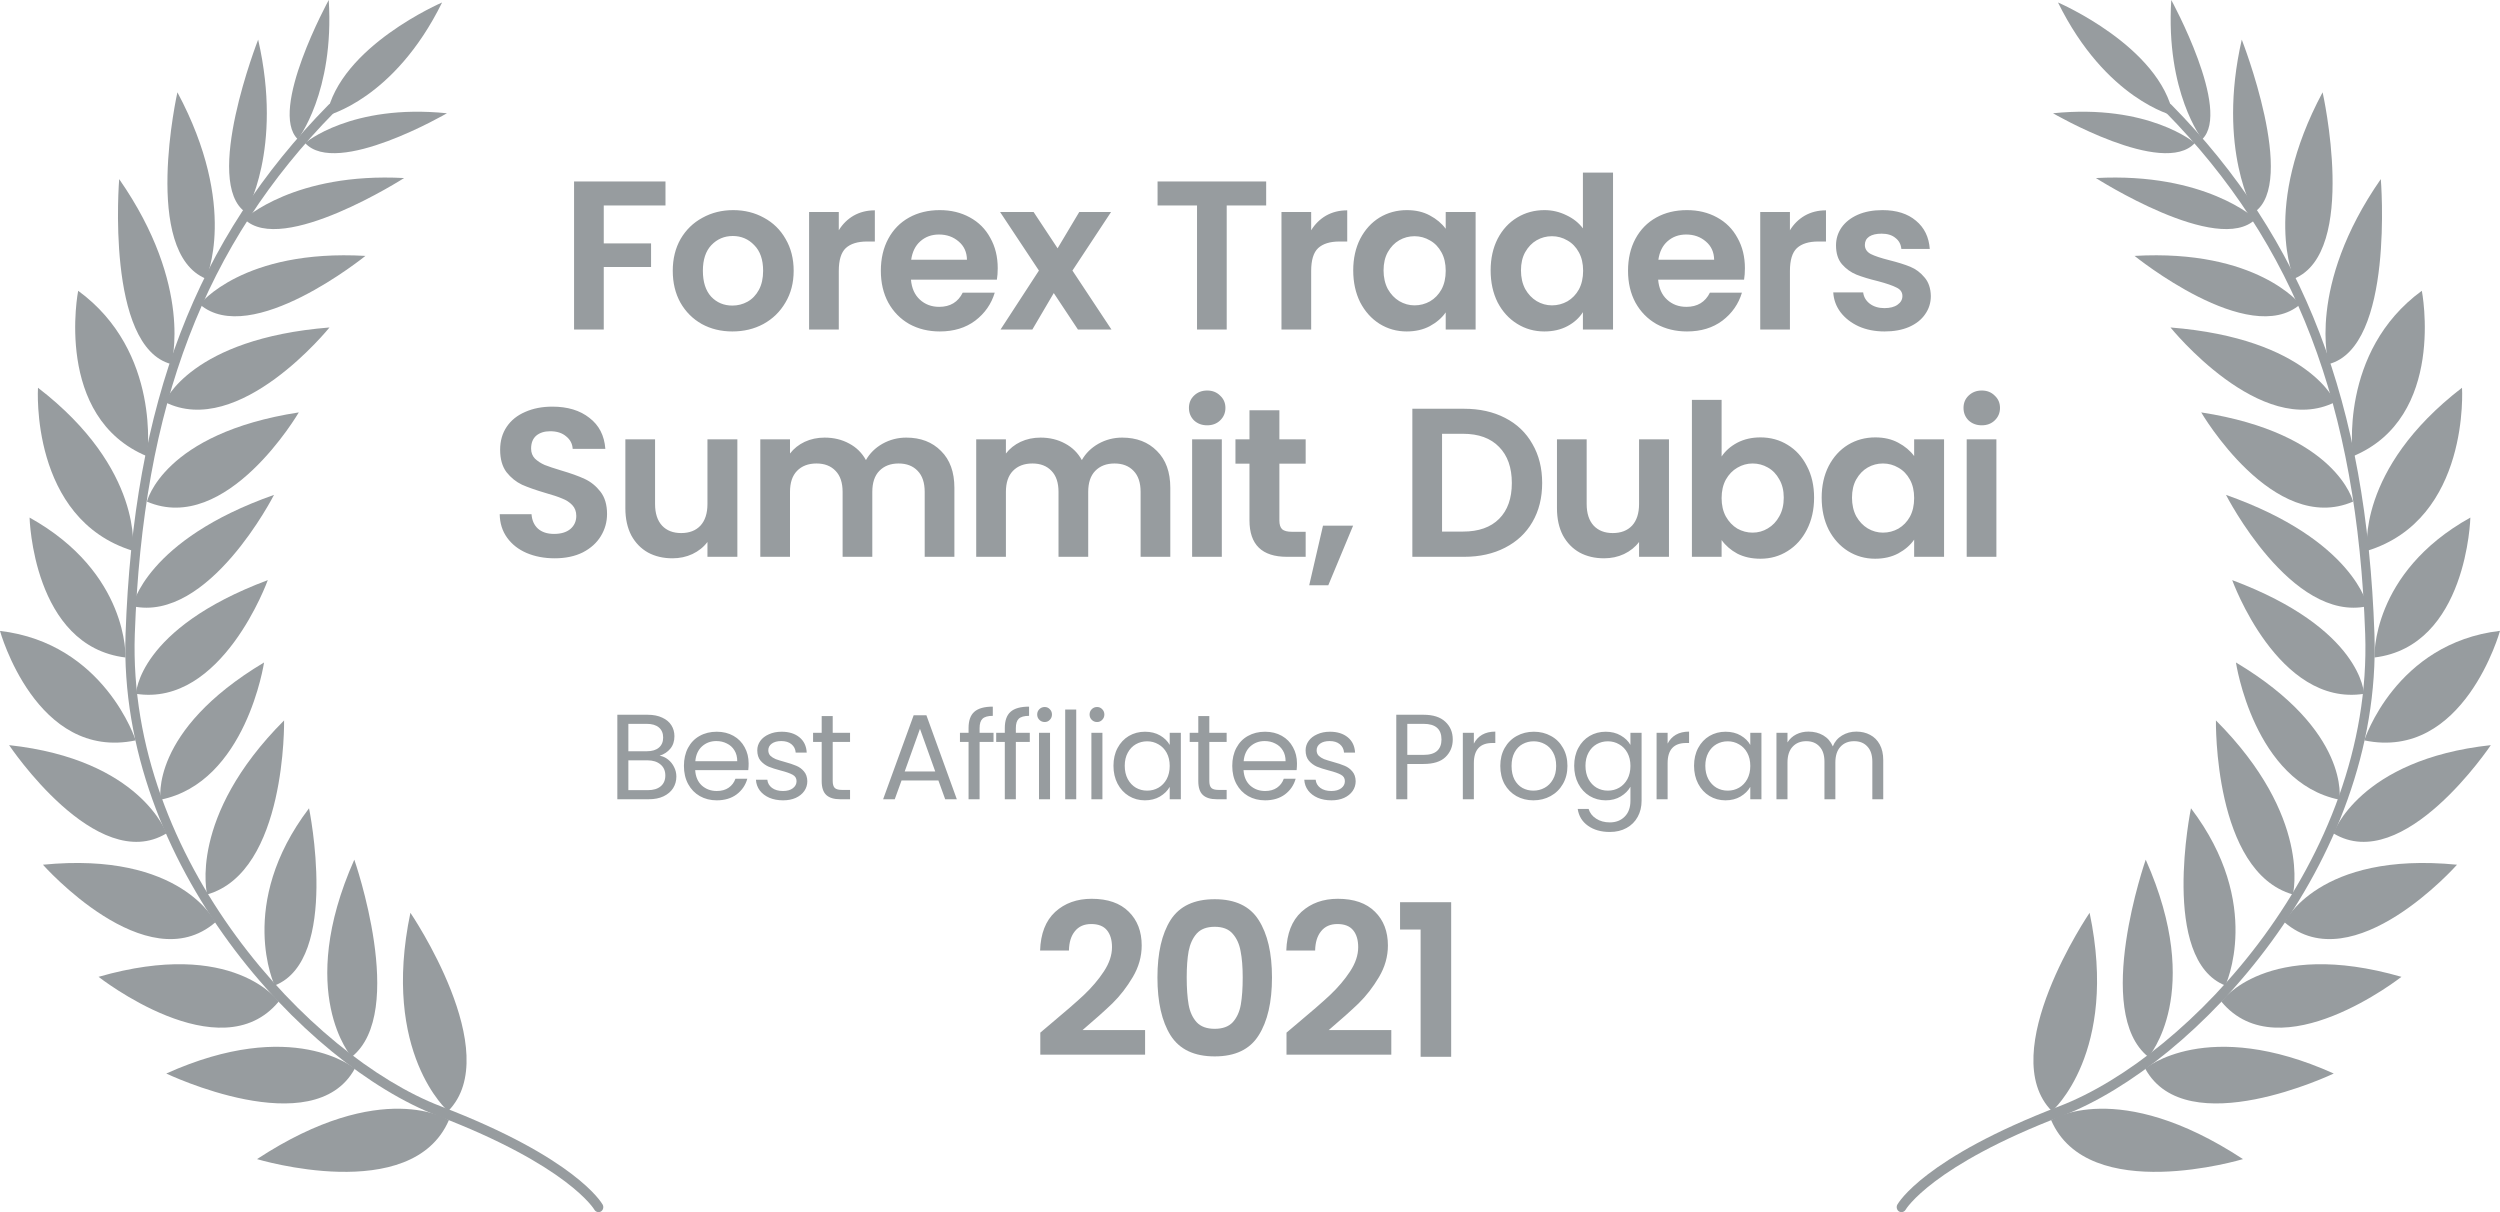 <svg width="165" height="80" viewBox="0 0 165 80" fill="none" xmlns="http://www.w3.org/2000/svg">
<path d="M29.628 73.925C27.186 79.594 16.963 76.501 16.963 76.501C25.245 71.07 29.628 73.925 29.628 73.925Z" fill="#979C9F"/>
<path d="M23.418 70.528C20.701 75.506 10.974 70.852 10.974 70.852C19.355 67.082 23.418 70.528 23.418 70.528Z" fill="#979C9F"/>
<path d="M17.038 2.616C18.7 9.882 16.218 14.014 16.218 14.014C13.34 12.065 17.038 2.616 17.038 2.616Z" fill="#979C9F"/>
<path d="M21.697 0C22.077 6.107 19.655 9.19 19.655 9.19C17.699 7.3 21.697 0 21.697 0Z" fill="#979C9F"/>
<path d="M21.562 7.629C22.428 3.058 29.178 0.164 29.178 0.164C26.015 6.584 21.567 7.629 21.567 7.629" fill="#979C9F"/>
<path d="M11.709 6.092C15.772 13.686 13.591 18.395 13.591 18.395C9.337 16.645 11.709 6.092 11.709 6.092Z" fill="#979C9F"/>
<path d="M7.866 11.821C12.8 18.913 11.304 24.03 11.304 24.03C6.956 22.901 7.866 11.821 7.866 11.821Z" fill="#979C9F"/>
<path d="M9.713 30.117C3.518 27.551 5.159 19.191 5.159 19.191C10.669 23.219 9.713 30.117 9.713 30.117Z" fill="#979C9F"/>
<path d="M27.087 60.244C27.087 60.244 33.376 69.489 29.573 73.338C29.573 73.338 25.145 69.509 27.087 60.244Z" fill="#979C9F"/>
<path d="M23.209 69.757C23.209 69.757 19.476 65.54 23.384 56.738C23.384 56.738 26.906 66.813 23.209 69.757Z" fill="#979C9F"/>
<path d="M18.129 65.043C18.129 65.043 15.582 59.682 20.396 53.346C20.396 53.346 22.458 63.342 18.129 65.043Z" fill="#979C9F"/>
<path d="M19.721 27.218C19.721 27.218 14.962 35.373 9.698 33.106C9.698 33.106 10.759 28.605 19.721 27.218Z" fill="#979C9F"/>
<path d="M16.127 14.457C16.127 14.457 19.44 11.364 26.671 11.751C26.671 11.751 18.599 16.913 16.127 14.457Z" fill="#979C9F"/>
<path d="M20.136 9.439C20.136 9.439 23.174 6.833 29.499 7.475C29.499 7.475 22.213 11.717 20.136 9.439Z" fill="#979C9F"/>
<path d="M13.185 20.086C13.185 20.086 16.037 16.426 24.119 16.889C24.119 16.889 16.568 23.006 13.185 20.086Z" fill="#979C9F"/>
<path d="M10.873 26.531C10.873 26.531 12.59 22.349 21.747 21.613C21.747 21.613 15.782 29.013 10.873 26.531Z" fill="#979C9F"/>
<path d="M2.507 25.591C9.517 30.987 8.767 36.353 8.767 36.353C1.956 34.255 2.507 25.591 2.507 25.591Z" fill="#979C9F"/>
<path d="M8.282 43.395C2.162 42.654 1.952 34.16 1.952 34.16C8.522 37.815 8.282 43.395 8.282 43.395Z" fill="#979C9F"/>
<path d="M17.674 38.288C17.674 38.288 14.662 46.677 8.977 45.792C8.977 45.792 9.087 41.505 17.674 38.288Z" fill="#979C9F"/>
<path d="M8.742 40.008C8.742 40.008 9.622 35.642 18.084 32.663C18.084 32.663 13.781 41.122 8.742 40.008Z" fill="#979C9F"/>
<path d="M8.957 48.865C2.377 50.243 0 41.64 0 41.64C6.905 42.455 8.957 48.87 8.957 48.87" fill="#979C9F"/>
<path d="M17.428 43.723C17.428 43.723 16.248 51.641 10.598 52.779C10.598 52.779 9.848 48.254 17.428 43.723Z" fill="#979C9F"/>
<path d="M0.601 49.179C9.307 50.129 10.989 55.002 10.989 55.002C6.36 57.807 0.601 49.179 0.601 49.179Z" fill="#979C9F"/>
<path d="M2.833 57.071C12 56.171 14.216 60.871 14.216 60.871C9.663 64.789 2.833 57.071 2.833 57.071Z" fill="#979C9F"/>
<path d="M6.505 64.471C15.427 61.9 18.394 66.102 18.394 66.102C14.531 70.777 6.505 64.471 6.505 64.471Z" fill="#979C9F"/>
<path d="M13.671 59.035C13.671 59.035 12.38 53.933 18.75 47.548C18.75 47.548 18.92 57.539 13.671 59.035Z" fill="#979C9F"/>
<path d="M22.107 6.928C22.217 7.052 22.217 7.251 22.092 7.385C13.49 16.128 9.427 26.76 8.897 41.849C8.381 56.738 20.506 69.718 29.077 73.01C37.999 76.426 39.706 79.385 39.776 79.505C39.861 79.659 39.811 79.863 39.666 79.957C39.516 80.042 39.33 79.997 39.24 79.858C39.225 79.823 37.514 76.939 28.857 73.632C20.12 70.27 7.771 57.031 8.286 41.863C8.817 26.571 12.94 15.8 21.672 6.928C21.792 6.793 21.997 6.793 22.107 6.928Z" fill="#979C9F"/>
<path d="M135.373 73.925C137.814 79.594 148.037 76.501 148.037 76.501C139.756 71.07 135.373 73.925 135.373 73.925Z" fill="#979C9F"/>
<path d="M141.583 70.528C144.3 75.506 154.027 70.852 154.027 70.852C145.646 67.082 141.583 70.528 141.583 70.528Z" fill="#979C9F"/>
<path d="M147.957 2.616C146.296 9.882 148.778 14.014 148.778 14.014C151.66 12.065 147.957 2.616 147.957 2.616Z" fill="#979C9F"/>
<path d="M143.304 0C142.923 6.107 145.345 9.19 145.345 9.19C147.302 7.3 143.304 0 143.304 0Z" fill="#979C9F"/>
<path d="M143.439 7.629C142.573 3.058 135.828 0.164 135.828 0.164C138.99 6.584 143.439 7.629 143.439 7.629Z" fill="#979C9F"/>
<path d="M153.292 6.092C149.228 13.686 151.41 18.395 151.41 18.395C155.664 16.645 153.292 6.092 153.292 6.092Z" fill="#979C9F"/>
<path d="M157.134 11.821C152.2 18.913 153.696 24.03 153.696 24.03C158.045 22.901 157.134 11.821 157.134 11.821Z" fill="#979C9F"/>
<path d="M155.288 30.117C161.482 27.551 159.841 19.191 159.841 19.191C154.332 23.219 155.288 30.117 155.288 30.117Z" fill="#979C9F"/>
<path d="M137.914 60.244C137.914 60.244 131.624 69.489 135.427 73.338C135.427 73.338 139.855 69.509 137.914 60.244Z" fill="#979C9F"/>
<path d="M141.793 69.757C141.793 69.757 145.526 65.54 141.618 56.738C141.618 56.738 138.095 66.813 141.793 69.757Z" fill="#979C9F"/>
<path d="M146.871 65.043C146.871 65.043 149.418 59.682 144.604 53.346C144.604 53.346 142.543 63.342 146.871 65.043Z" fill="#979C9F"/>
<path d="M145.28 27.218C145.28 27.218 150.039 35.373 155.303 33.106C155.303 33.106 154.242 28.605 145.28 27.218Z" fill="#979C9F"/>
<path d="M148.873 14.457C148.873 14.457 145.561 11.364 138.33 11.751C138.33 11.751 146.401 16.913 148.873 14.457Z" fill="#979C9F"/>
<path d="M144.86 9.439C144.86 9.439 141.823 6.833 135.498 7.475C135.498 7.475 142.783 11.717 144.86 9.439Z" fill="#979C9F"/>
<path d="M151.815 20.086C151.815 20.086 148.963 16.426 140.881 16.889C140.881 16.889 148.432 23.006 151.815 20.086Z" fill="#979C9F"/>
<path d="M154.127 26.531C154.127 26.531 152.411 22.349 143.253 21.613C143.253 21.613 149.218 29.013 154.127 26.531Z" fill="#979C9F"/>
<path d="M162.493 25.591C155.483 30.987 156.233 36.353 156.233 36.353C163.044 34.255 162.493 25.591 162.493 25.591Z" fill="#979C9F"/>
<path d="M156.714 43.395C162.834 42.654 163.044 34.16 163.044 34.16C156.474 37.815 156.714 43.395 156.714 43.395Z" fill="#979C9F"/>
<path d="M147.326 38.288C147.326 38.288 150.339 46.677 156.023 45.792C156.023 45.792 155.913 41.505 147.326 38.288Z" fill="#979C9F"/>
<path d="M156.258 40.008C156.258 40.008 155.378 35.642 146.916 32.663C146.916 32.663 151.219 41.122 156.258 40.008Z" fill="#979C9F"/>
<path d="M156.043 48.865C162.623 50.243 165 41.635 165 41.635C158.095 42.45 156.043 48.865 156.043 48.865Z" fill="#979C9F"/>
<path d="M147.572 43.723C147.572 43.723 148.753 51.641 154.402 52.779C154.402 52.779 155.153 48.254 147.572 43.723Z" fill="#979C9F"/>
<path d="M164.394 49.179C155.688 50.129 154.006 55.002 154.006 55.002C158.635 57.807 164.394 49.179 164.394 49.179Z" fill="#979C9F"/>
<path d="M162.163 57.071C152.996 56.171 150.779 60.871 150.779 60.871C155.333 64.789 162.163 57.071 162.163 57.071Z" fill="#979C9F"/>
<path d="M158.495 64.471C149.573 61.9 146.606 66.102 146.606 66.102C150.469 70.777 158.495 64.471 158.495 64.471Z" fill="#979C9F"/>
<path d="M151.33 59.035C151.33 59.035 152.621 53.933 146.251 47.548C146.251 47.548 146.08 57.539 151.33 59.035Z" fill="#979C9F"/>
<path d="M142.893 6.928C142.783 7.052 142.783 7.251 142.908 7.385C151.505 16.128 155.573 26.76 156.103 41.849C156.619 56.738 144.494 69.718 135.923 73.01C127.001 76.426 125.294 79.385 125.224 79.505C125.139 79.659 125.189 79.863 125.334 79.957C125.484 80.042 125.669 79.997 125.76 79.858C125.775 79.823 127.486 76.939 136.143 73.632C144.88 70.27 157.229 57.031 156.714 41.863C156.183 26.571 152.06 15.8 143.328 6.928C143.208 6.793 143.003 6.793 142.893 6.928Z" fill="#979C9F"/>
<path d="M43.922 11.978V13.56H39.848V16.066H42.97V17.62H39.848V21.75H37.888V11.978H43.922ZM48.336 21.876C47.59 21.876 46.917 21.713 46.32 21.386C45.723 21.05 45.252 20.579 44.906 19.972C44.57 19.365 44.402 18.665 44.402 17.872C44.402 17.079 44.575 16.379 44.92 15.772C45.275 15.165 45.755 14.699 46.362 14.372C46.969 14.036 47.645 13.868 48.392 13.868C49.139 13.868 49.816 14.036 50.422 14.372C51.029 14.699 51.505 15.165 51.85 15.772C52.205 16.379 52.382 17.079 52.382 17.872C52.382 18.665 52.2 19.365 51.836 19.972C51.481 20.579 50.996 21.05 50.38 21.386C49.773 21.713 49.092 21.876 48.336 21.876ZM48.336 20.168C48.691 20.168 49.022 20.084 49.33 19.916C49.648 19.739 49.9 19.477 50.086 19.132C50.273 18.787 50.366 18.367 50.366 17.872C50.366 17.135 50.17 16.57 49.778 16.178C49.395 15.777 48.924 15.576 48.364 15.576C47.804 15.576 47.333 15.777 46.95 16.178C46.577 16.57 46.39 17.135 46.39 17.872C46.39 18.609 46.572 19.179 46.936 19.58C47.309 19.972 47.776 20.168 48.336 20.168ZM55.36 15.198C55.612 14.787 55.939 14.465 56.34 14.232C56.751 13.999 57.217 13.882 57.74 13.882V15.94H57.222C56.606 15.94 56.139 16.085 55.822 16.374C55.514 16.663 55.36 17.167 55.36 17.886V21.75H53.4V13.994H55.36V15.198ZM65.85 17.704C65.85 17.984 65.831 18.236 65.794 18.46H60.124C60.171 19.02 60.367 19.459 60.712 19.776C61.057 20.093 61.482 20.252 61.986 20.252C62.714 20.252 63.232 19.939 63.54 19.314H65.654C65.43 20.061 65.001 20.677 64.366 21.162C63.731 21.638 62.952 21.876 62.028 21.876C61.281 21.876 60.609 21.713 60.012 21.386C59.424 21.05 58.962 20.579 58.626 19.972C58.299 19.365 58.136 18.665 58.136 17.872C58.136 17.069 58.299 16.365 58.626 15.758C58.953 15.151 59.41 14.685 59.998 14.358C60.586 14.031 61.263 13.868 62.028 13.868C62.765 13.868 63.423 14.027 64.002 14.344C64.59 14.661 65.043 15.114 65.36 15.702C65.687 16.281 65.85 16.948 65.85 17.704ZM63.82 17.144C63.811 16.64 63.629 16.239 63.274 15.94C62.919 15.632 62.485 15.478 61.972 15.478C61.487 15.478 61.076 15.627 60.74 15.926C60.413 16.215 60.213 16.621 60.138 17.144H63.82ZM71.145 21.75L69.549 19.342L68.135 21.75H66.035L68.569 17.858L66.007 13.994H68.219L69.801 16.388L71.229 13.994H73.329L70.781 17.858L73.357 21.75H71.145ZM83.567 11.978V13.56H80.963V21.75H79.003V13.56H76.399V11.978H83.567ZM86.537 15.198C86.789 14.787 87.116 14.465 87.517 14.232C87.928 13.999 88.395 13.882 88.917 13.882V15.94H88.399C87.783 15.94 87.317 16.085 86.999 16.374C86.691 16.663 86.537 17.167 86.537 17.886V21.75H84.577V13.994H86.537V15.198ZM89.313 17.844C89.313 17.06 89.467 16.365 89.775 15.758C90.093 15.151 90.517 14.685 91.049 14.358C91.591 14.031 92.193 13.868 92.855 13.868C93.434 13.868 93.938 13.985 94.367 14.218C94.806 14.451 95.156 14.745 95.417 15.1V13.994H97.391V21.75H95.417V20.616C95.165 20.98 94.815 21.283 94.367 21.526C93.929 21.759 93.42 21.876 92.841 21.876C92.188 21.876 91.591 21.708 91.049 21.372C90.517 21.036 90.093 20.565 89.775 19.958C89.467 19.342 89.313 18.637 89.313 17.844ZM95.417 17.872C95.417 17.396 95.324 16.99 95.137 16.654C94.951 16.309 94.699 16.047 94.381 15.87C94.064 15.683 93.723 15.59 93.359 15.59C92.995 15.59 92.659 15.679 92.351 15.856C92.043 16.033 91.791 16.295 91.595 16.64C91.409 16.976 91.315 17.377 91.315 17.844C91.315 18.311 91.409 18.721 91.595 19.076C91.791 19.421 92.043 19.687 92.351 19.874C92.669 20.061 93.005 20.154 93.359 20.154C93.723 20.154 94.064 20.065 94.381 19.888C94.699 19.701 94.951 19.44 95.137 19.104C95.324 18.759 95.417 18.348 95.417 17.872ZM98.382 17.844C98.382 17.06 98.536 16.365 98.844 15.758C99.161 15.151 99.59 14.685 100.132 14.358C100.673 14.031 101.275 13.868 101.938 13.868C102.442 13.868 102.922 13.98 103.38 14.204C103.837 14.419 104.201 14.708 104.472 15.072V11.39H106.46V21.75H104.472V20.602C104.229 20.985 103.888 21.293 103.45 21.526C103.011 21.759 102.502 21.876 101.924 21.876C101.27 21.876 100.673 21.708 100.132 21.372C99.59 21.036 99.161 20.565 98.844 19.958C98.536 19.342 98.382 18.637 98.382 17.844ZM104.486 17.872C104.486 17.396 104.392 16.99 104.206 16.654C104.019 16.309 103.767 16.047 103.45 15.87C103.132 15.683 102.792 15.59 102.428 15.59C102.064 15.59 101.728 15.679 101.42 15.856C101.112 16.033 100.86 16.295 100.664 16.64C100.477 16.976 100.384 17.377 100.384 17.844C100.384 18.311 100.477 18.721 100.664 19.076C100.86 19.421 101.112 19.687 101.42 19.874C101.737 20.061 102.073 20.154 102.428 20.154C102.792 20.154 103.132 20.065 103.45 19.888C103.767 19.701 104.019 19.44 104.206 19.104C104.392 18.759 104.486 18.348 104.486 17.872ZM115.164 17.704C115.164 17.984 115.145 18.236 115.108 18.46H109.438C109.485 19.02 109.681 19.459 110.026 19.776C110.371 20.093 110.796 20.252 111.3 20.252C112.028 20.252 112.546 19.939 112.854 19.314H114.968C114.744 20.061 114.315 20.677 113.68 21.162C113.045 21.638 112.266 21.876 111.342 21.876C110.595 21.876 109.923 21.713 109.326 21.386C108.738 21.05 108.276 20.579 107.94 19.972C107.613 19.365 107.45 18.665 107.45 17.872C107.45 17.069 107.613 16.365 107.94 15.758C108.267 15.151 108.724 14.685 109.312 14.358C109.9 14.031 110.577 13.868 111.342 13.868C112.079 13.868 112.737 14.027 113.316 14.344C113.904 14.661 114.357 15.114 114.674 15.702C115.001 16.281 115.164 16.948 115.164 17.704ZM113.134 17.144C113.125 16.64 112.943 16.239 112.588 15.94C112.233 15.632 111.799 15.478 111.286 15.478C110.801 15.478 110.39 15.627 110.054 15.926C109.727 16.215 109.527 16.621 109.452 17.144H113.134ZM118.135 15.198C118.387 14.787 118.713 14.465 119.115 14.232C119.525 13.999 119.992 13.882 120.515 13.882V15.94H119.997C119.381 15.94 118.914 16.085 118.597 16.374C118.289 16.663 118.135 17.167 118.135 17.886V21.75H116.175V13.994H118.135V15.198ZM124.383 21.876C123.748 21.876 123.179 21.764 122.675 21.54C122.171 21.307 121.769 20.994 121.471 20.602C121.181 20.21 121.023 19.776 120.995 19.3H122.969C123.006 19.599 123.151 19.846 123.403 20.042C123.664 20.238 123.986 20.336 124.369 20.336C124.742 20.336 125.031 20.261 125.237 20.112C125.451 19.963 125.559 19.771 125.559 19.538C125.559 19.286 125.428 19.099 125.167 18.978C124.915 18.847 124.509 18.707 123.949 18.558C123.37 18.418 122.894 18.273 122.521 18.124C122.157 17.975 121.839 17.746 121.569 17.438C121.307 17.13 121.177 16.715 121.177 16.192C121.177 15.763 121.298 15.371 121.541 15.016C121.793 14.661 122.147 14.381 122.605 14.176C123.071 13.971 123.617 13.868 124.243 13.868C125.167 13.868 125.904 14.101 126.455 14.568C127.005 15.025 127.309 15.646 127.365 16.43H125.489C125.461 16.122 125.33 15.879 125.097 15.702C124.873 15.515 124.569 15.422 124.187 15.422C123.832 15.422 123.557 15.487 123.361 15.618C123.174 15.749 123.081 15.931 123.081 16.164C123.081 16.425 123.211 16.626 123.473 16.766C123.734 16.897 124.14 17.032 124.691 17.172C125.251 17.312 125.713 17.457 126.077 17.606C126.441 17.755 126.753 17.989 127.015 18.306C127.285 18.614 127.425 19.025 127.435 19.538C127.435 19.986 127.309 20.387 127.057 20.742C126.814 21.097 126.459 21.377 125.993 21.582C125.535 21.778 124.999 21.876 124.383 21.876ZM36.607 36.848C35.926 36.848 35.31 36.731 34.759 36.498C34.218 36.265 33.788 35.929 33.471 35.49C33.154 35.051 32.99 34.533 32.981 33.936H35.081C35.109 34.337 35.249 34.655 35.501 34.888C35.762 35.121 36.117 35.238 36.565 35.238C37.022 35.238 37.382 35.131 37.643 34.916C37.904 34.692 38.035 34.403 38.035 34.048C38.035 33.759 37.946 33.521 37.769 33.334C37.592 33.147 37.368 33.003 37.097 32.9C36.836 32.788 36.472 32.667 36.005 32.536C35.37 32.349 34.852 32.167 34.451 31.99C34.059 31.803 33.718 31.528 33.429 31.164C33.149 30.791 33.009 30.296 33.009 29.68C33.009 29.101 33.154 28.597 33.443 28.168C33.732 27.739 34.138 27.412 34.661 27.188C35.184 26.955 35.781 26.838 36.453 26.838C37.461 26.838 38.278 27.085 38.903 27.58C39.538 28.065 39.888 28.747 39.953 29.624H37.797C37.778 29.288 37.634 29.013 37.363 28.798C37.102 28.574 36.752 28.462 36.313 28.462C35.93 28.462 35.622 28.56 35.389 28.756C35.165 28.952 35.053 29.237 35.053 29.61C35.053 29.871 35.137 30.091 35.305 30.268C35.482 30.436 35.697 30.576 35.949 30.688C36.21 30.791 36.574 30.912 37.041 31.052C37.676 31.239 38.194 31.425 38.595 31.612C38.996 31.799 39.342 32.079 39.631 32.452C39.92 32.825 40.065 33.315 40.065 33.922C40.065 34.445 39.93 34.93 39.659 35.378C39.388 35.826 38.992 36.185 38.469 36.456C37.946 36.717 37.326 36.848 36.607 36.848ZM48.666 28.994V36.75H46.692V35.77C46.44 36.106 46.109 36.372 45.698 36.568C45.297 36.755 44.858 36.848 44.382 36.848C43.776 36.848 43.239 36.722 42.772 36.47C42.306 36.209 41.937 35.831 41.666 35.336C41.405 34.832 41.274 34.235 41.274 33.544V28.994H43.234V33.264C43.234 33.88 43.388 34.356 43.696 34.692C44.004 35.019 44.424 35.182 44.956 35.182C45.498 35.182 45.922 35.019 46.23 34.692C46.538 34.356 46.692 33.88 46.692 33.264V28.994H48.666ZM59.812 28.882C60.764 28.882 61.529 29.176 62.108 29.764C62.696 30.343 62.99 31.155 62.99 32.2V36.75H61.03V32.466C61.03 31.859 60.876 31.397 60.568 31.08C60.26 30.753 59.84 30.59 59.308 30.59C58.776 30.59 58.352 30.753 58.034 31.08C57.726 31.397 57.572 31.859 57.572 32.466V36.75H55.612V32.466C55.612 31.859 55.458 31.397 55.15 31.08C54.842 30.753 54.422 30.59 53.89 30.59C53.349 30.59 52.919 30.753 52.602 31.08C52.294 31.397 52.14 31.859 52.14 32.466V36.75H50.18V28.994H52.14V29.932C52.392 29.605 52.714 29.349 53.106 29.162C53.508 28.975 53.946 28.882 54.422 28.882C55.029 28.882 55.57 29.013 56.046 29.274C56.522 29.526 56.891 29.89 57.152 30.366C57.404 29.918 57.768 29.559 58.244 29.288C58.73 29.017 59.252 28.882 59.812 28.882ZM74.062 28.882C75.014 28.882 75.779 29.176 76.358 29.764C76.946 30.343 77.24 31.155 77.24 32.2V36.75H75.28V32.466C75.28 31.859 75.126 31.397 74.818 31.08C74.51 30.753 74.09 30.59 73.558 30.59C73.026 30.59 72.601 30.753 72.284 31.08C71.976 31.397 71.822 31.859 71.822 32.466V36.75H69.862V32.466C69.862 31.859 69.708 31.397 69.4 31.08C69.092 30.753 68.672 30.59 68.14 30.59C67.599 30.59 67.169 30.753 66.852 31.08C66.544 31.397 66.39 31.859 66.39 32.466V36.75H64.43V28.994H66.39V29.932C66.642 29.605 66.964 29.349 67.356 29.162C67.757 28.975 68.196 28.882 68.672 28.882C69.279 28.882 69.82 29.013 70.296 29.274C70.772 29.526 71.141 29.89 71.402 30.366C71.654 29.918 72.018 29.559 72.494 29.288C72.979 29.017 73.502 28.882 74.062 28.882ZM79.674 28.07C79.329 28.07 79.039 27.963 78.806 27.748C78.582 27.524 78.47 27.249 78.47 26.922C78.47 26.595 78.582 26.325 78.806 26.11C79.039 25.886 79.329 25.774 79.674 25.774C80.019 25.774 80.304 25.886 80.528 26.11C80.761 26.325 80.878 26.595 80.878 26.922C80.878 27.249 80.761 27.524 80.528 27.748C80.304 27.963 80.019 28.07 79.674 28.07ZM80.64 28.994V36.75H78.68V28.994H80.64ZM84.439 30.604V34.356C84.439 34.617 84.499 34.809 84.621 34.93C84.751 35.042 84.966 35.098 85.264 35.098H86.174V36.75H84.942C83.29 36.75 82.465 35.947 82.465 34.342V30.604H81.54V28.994H82.465V27.076H84.439V28.994H86.174V30.604H84.439ZM89.306 34.692L87.668 38.626H86.408L87.318 34.692H89.306ZM96.631 26.978C97.657 26.978 98.558 27.179 99.333 27.58C100.117 27.981 100.719 28.555 101.139 29.302C101.568 30.039 101.783 30.898 101.783 31.878C101.783 32.858 101.568 33.717 101.139 34.454C100.719 35.182 100.117 35.747 99.333 36.148C98.558 36.549 97.657 36.75 96.631 36.75H93.215V26.978H96.631ZM96.561 35.084C97.588 35.084 98.381 34.804 98.941 34.244C99.501 33.684 99.781 32.895 99.781 31.878C99.781 30.861 99.501 30.067 98.941 29.498C98.381 28.919 97.588 28.63 96.561 28.63H95.175V35.084H96.561ZM110.152 28.994V36.75H108.178V35.77C107.926 36.106 107.595 36.372 107.184 36.568C106.783 36.755 106.344 36.848 105.868 36.848C105.261 36.848 104.725 36.722 104.258 36.47C103.791 36.209 103.423 35.831 103.152 35.336C102.891 34.832 102.76 34.235 102.76 33.544V28.994H104.72V33.264C104.72 33.88 104.874 34.356 105.182 34.692C105.49 35.019 105.91 35.182 106.442 35.182C106.983 35.182 107.408 35.019 107.716 34.692C108.024 34.356 108.178 33.88 108.178 33.264V28.994H110.152ZM113.626 30.128C113.878 29.755 114.223 29.451 114.662 29.218C115.11 28.985 115.619 28.868 116.188 28.868C116.851 28.868 117.448 29.031 117.98 29.358C118.521 29.685 118.946 30.151 119.254 30.758C119.571 31.355 119.73 32.051 119.73 32.844C119.73 33.637 119.571 34.342 119.254 34.958C118.946 35.565 118.521 36.036 117.98 36.372C117.448 36.708 116.851 36.876 116.188 36.876C115.609 36.876 115.101 36.764 114.662 36.54C114.233 36.307 113.887 36.008 113.626 35.644V36.75H111.666V26.39H113.626V30.128ZM117.728 32.844C117.728 32.377 117.63 31.976 117.434 31.64C117.247 31.295 116.995 31.033 116.678 30.856C116.37 30.679 116.034 30.59 115.67 30.59C115.315 30.59 114.979 30.683 114.662 30.87C114.354 31.047 114.102 31.309 113.906 31.654C113.719 31.999 113.626 32.405 113.626 32.872C113.626 33.339 113.719 33.745 113.906 34.09C114.102 34.435 114.354 34.701 114.662 34.888C114.979 35.065 115.315 35.154 115.67 35.154C116.034 35.154 116.37 35.061 116.678 34.874C116.995 34.687 117.247 34.421 117.434 34.076C117.63 33.731 117.728 33.32 117.728 32.844ZM120.23 32.844C120.23 32.06 120.384 31.365 120.692 30.758C121.009 30.151 121.434 29.685 121.966 29.358C122.507 29.031 123.109 28.868 123.772 28.868C124.351 28.868 124.855 28.985 125.284 29.218C125.723 29.451 126.073 29.745 126.334 30.1V28.994H128.308V36.75H126.334V35.616C126.082 35.98 125.732 36.283 125.284 36.526C124.845 36.759 124.337 36.876 123.758 36.876C123.105 36.876 122.507 36.708 121.966 36.372C121.434 36.036 121.009 35.565 120.692 34.958C120.384 34.342 120.23 33.637 120.23 32.844ZM126.334 32.872C126.334 32.396 126.241 31.99 126.054 31.654C125.867 31.309 125.615 31.047 125.298 30.87C124.981 30.683 124.64 30.59 124.276 30.59C123.912 30.59 123.576 30.679 123.268 30.856C122.96 31.033 122.708 31.295 122.512 31.64C122.325 31.976 122.232 32.377 122.232 32.844C122.232 33.311 122.325 33.721 122.512 34.076C122.708 34.421 122.96 34.687 123.268 34.874C123.585 35.061 123.921 35.154 124.276 35.154C124.64 35.154 124.981 35.065 125.298 34.888C125.615 34.701 125.867 34.44 126.054 34.104C126.241 33.759 126.334 33.348 126.334 32.872ZM130.796 28.07C130.451 28.07 130.162 27.963 129.928 27.748C129.704 27.524 129.592 27.249 129.592 26.922C129.592 26.595 129.704 26.325 129.928 26.11C130.162 25.886 130.451 25.774 130.796 25.774C131.142 25.774 131.426 25.886 131.65 26.11C131.884 26.325 132 26.595 132 26.922C132 27.249 131.884 27.524 131.65 27.748C131.426 27.963 131.142 28.07 130.796 28.07ZM131.762 28.994V36.75H129.802V28.994H131.762Z" fill="#979C9F"/>
<path d="M43.536 49.878C43.739 49.91 43.923 49.993 44.088 50.126C44.259 50.259 44.392 50.425 44.488 50.622C44.59 50.819 44.64 51.03 44.64 51.254C44.64 51.537 44.568 51.793 44.424 52.022C44.28 52.246 44.07 52.425 43.792 52.558C43.52 52.686 43.198 52.75 42.824 52.75H40.744V47.174H42.744C43.123 47.174 43.446 47.238 43.712 47.366C43.979 47.489 44.179 47.657 44.312 47.87C44.446 48.083 44.512 48.323 44.512 48.59C44.512 48.921 44.422 49.195 44.24 49.414C44.064 49.627 43.83 49.782 43.536 49.878ZM41.472 49.582H42.696C43.038 49.582 43.302 49.502 43.488 49.342C43.675 49.182 43.768 48.961 43.768 48.678C43.768 48.395 43.675 48.174 43.488 48.014C43.302 47.854 43.032 47.774 42.68 47.774H41.472V49.582ZM42.76 52.15C43.123 52.15 43.406 52.065 43.608 51.894C43.811 51.723 43.912 51.486 43.912 51.182C43.912 50.873 43.806 50.63 43.592 50.454C43.379 50.273 43.094 50.182 42.736 50.182H41.472V52.15H42.76ZM49.41 50.39C49.41 50.529 49.403 50.675 49.386 50.83H45.883C45.909 51.262 46.056 51.601 46.322 51.846C46.594 52.086 46.922 52.206 47.306 52.206C47.621 52.206 47.883 52.134 48.09 51.99C48.304 51.841 48.453 51.643 48.538 51.398H49.322C49.205 51.819 48.971 52.163 48.618 52.43C48.267 52.691 47.829 52.822 47.306 52.822C46.891 52.822 46.517 52.729 46.187 52.542C45.861 52.355 45.605 52.091 45.419 51.75C45.232 51.403 45.139 51.003 45.139 50.55C45.139 50.097 45.229 49.699 45.41 49.358C45.592 49.017 45.845 48.755 46.17 48.574C46.501 48.387 46.88 48.294 47.306 48.294C47.722 48.294 48.09 48.385 48.41 48.566C48.73 48.747 48.976 48.998 49.147 49.318C49.322 49.633 49.41 49.99 49.41 50.39ZM48.658 50.238C48.658 49.961 48.597 49.723 48.474 49.526C48.352 49.323 48.184 49.171 47.971 49.07C47.763 48.963 47.531 48.91 47.275 48.91C46.907 48.91 46.592 49.027 46.331 49.262C46.075 49.497 45.928 49.822 45.891 50.238H48.658ZM51.684 52.822C51.347 52.822 51.046 52.766 50.779 52.654C50.513 52.537 50.302 52.377 50.148 52.174C49.993 51.966 49.907 51.729 49.892 51.462H50.644C50.665 51.681 50.766 51.859 50.947 51.998C51.134 52.137 51.377 52.206 51.675 52.206C51.953 52.206 52.172 52.145 52.331 52.022C52.492 51.899 52.572 51.745 52.572 51.558C52.572 51.366 52.486 51.225 52.316 51.134C52.145 51.038 51.881 50.945 51.523 50.854C51.198 50.769 50.931 50.683 50.724 50.598C50.521 50.507 50.345 50.377 50.196 50.206C50.051 50.03 49.98 49.801 49.98 49.518C49.98 49.294 50.046 49.089 50.179 48.902C50.313 48.715 50.502 48.569 50.748 48.462C50.993 48.35 51.273 48.294 51.587 48.294C52.073 48.294 52.465 48.417 52.764 48.662C53.062 48.907 53.222 49.243 53.243 49.67H52.516C52.499 49.441 52.406 49.257 52.236 49.118C52.07 48.979 51.846 48.91 51.563 48.91C51.302 48.91 51.094 48.966 50.94 49.078C50.785 49.19 50.708 49.337 50.708 49.518C50.708 49.662 50.753 49.782 50.843 49.878C50.94 49.969 51.057 50.043 51.196 50.102C51.34 50.155 51.537 50.217 51.788 50.286C52.102 50.371 52.358 50.457 52.556 50.542C52.753 50.622 52.921 50.745 53.059 50.91C53.203 51.075 53.278 51.291 53.283 51.558C53.283 51.798 53.217 52.014 53.084 52.206C52.95 52.398 52.761 52.55 52.516 52.662C52.276 52.769 51.998 52.822 51.684 52.822ZM54.959 48.966V51.55C54.959 51.763 55.005 51.915 55.095 52.006C55.186 52.091 55.343 52.134 55.567 52.134H56.103V52.75H55.447C55.042 52.75 54.738 52.657 54.535 52.47C54.333 52.283 54.231 51.977 54.231 51.55V48.966H53.663V48.366H54.231V47.262H54.959V48.366H56.103V48.966H54.959ZM61.934 51.51H59.502L59.054 52.75H58.286L60.302 47.206H61.142L63.15 52.75H62.382L61.934 51.51ZM61.726 50.918L60.718 48.102L59.71 50.918H61.726ZM65.573 48.966H64.653V52.75H63.925V48.966H63.357V48.366H63.925V48.054C63.925 47.563 64.05 47.206 64.301 46.982C64.557 46.753 64.965 46.638 65.525 46.638V47.246C65.205 47.246 64.978 47.31 64.845 47.438C64.717 47.561 64.653 47.766 64.653 48.054V48.366H65.573V48.966ZM67.966 48.966H67.046V52.75H66.317V48.966H65.749V48.366H66.317V48.054C66.317 47.563 66.443 47.206 66.694 46.982C66.95 46.753 67.358 46.638 67.918 46.638V47.246C67.597 47.246 67.371 47.31 67.237 47.438C67.109 47.561 67.046 47.766 67.046 48.054V48.366H67.966V48.966ZM68.95 47.654C68.812 47.654 68.694 47.606 68.598 47.51C68.502 47.414 68.454 47.297 68.454 47.158C68.454 47.019 68.502 46.902 68.598 46.806C68.694 46.71 68.812 46.662 68.95 46.662C69.084 46.662 69.196 46.71 69.286 46.806C69.382 46.902 69.43 47.019 69.43 47.158C69.43 47.297 69.382 47.414 69.286 47.51C69.196 47.606 69.084 47.654 68.95 47.654ZM69.302 48.366V52.75H68.574V48.366H69.302ZM71.031 46.83V52.75H70.303V46.83H71.031ZM72.408 47.654C72.269 47.654 72.152 47.606 72.056 47.51C71.96 47.414 71.912 47.297 71.912 47.158C71.912 47.019 71.96 46.902 72.056 46.806C72.152 46.71 72.269 46.662 72.408 46.662C72.541 46.662 72.653 46.71 72.744 46.806C72.84 46.902 72.888 47.019 72.888 47.158C72.888 47.297 72.84 47.414 72.744 47.51C72.653 47.606 72.541 47.654 72.408 47.654ZM72.76 48.366V52.75H72.032V48.366H72.76ZM73.489 50.542C73.489 50.094 73.579 49.702 73.76 49.366C73.942 49.025 74.19 48.761 74.504 48.574C74.825 48.387 75.179 48.294 75.569 48.294C75.953 48.294 76.286 48.377 76.569 48.542C76.851 48.707 77.062 48.915 77.201 49.166V48.366H77.936V52.75H77.201V51.934C77.056 52.19 76.841 52.403 76.552 52.574C76.27 52.739 75.939 52.822 75.561 52.822C75.171 52.822 74.819 52.726 74.504 52.534C74.19 52.342 73.942 52.073 73.76 51.726C73.579 51.379 73.489 50.985 73.489 50.542ZM77.201 50.55C77.201 50.219 77.134 49.931 77.001 49.686C76.867 49.441 76.686 49.254 76.457 49.126C76.233 48.993 75.984 48.926 75.713 48.926C75.441 48.926 75.192 48.99 74.969 49.118C74.745 49.246 74.566 49.433 74.433 49.678C74.299 49.923 74.233 50.211 74.233 50.542C74.233 50.878 74.299 51.171 74.433 51.422C74.566 51.667 74.745 51.857 74.969 51.99C75.192 52.118 75.441 52.182 75.713 52.182C75.984 52.182 76.233 52.118 76.457 51.99C76.686 51.857 76.867 51.667 77.001 51.422C77.134 51.171 77.201 50.881 77.201 50.55ZM79.815 48.966V51.55C79.815 51.763 79.86 51.915 79.951 52.006C80.041 52.091 80.199 52.134 80.423 52.134H80.959V52.75H80.303C79.897 52.75 79.593 52.657 79.391 52.47C79.188 52.283 79.087 51.977 79.087 51.55V48.966H78.519V48.366H79.087V47.262H79.815V48.366H80.959V48.966H79.815ZM85.601 50.39C85.601 50.529 85.593 50.675 85.577 50.83H82.073C82.1 51.262 82.246 51.601 82.513 51.846C82.785 52.086 83.113 52.206 83.497 52.206C83.811 52.206 84.073 52.134 84.281 51.99C84.494 51.841 84.644 51.643 84.729 51.398H85.513C85.395 51.819 85.161 52.163 84.809 52.43C84.457 52.691 84.019 52.822 83.497 52.822C83.081 52.822 82.707 52.729 82.377 52.542C82.052 52.355 81.796 52.091 81.609 51.75C81.422 51.403 81.329 51.003 81.329 50.55C81.329 50.097 81.419 49.699 81.601 49.358C81.782 49.017 82.035 48.755 82.361 48.574C82.692 48.387 83.07 48.294 83.497 48.294C83.913 48.294 84.281 48.385 84.601 48.566C84.921 48.747 85.166 48.998 85.337 49.318C85.513 49.633 85.601 49.99 85.601 50.39ZM84.849 50.238C84.849 49.961 84.787 49.723 84.665 49.526C84.542 49.323 84.374 49.171 84.161 49.07C83.953 48.963 83.721 48.91 83.465 48.91C83.097 48.91 82.782 49.027 82.521 49.262C82.265 49.497 82.118 49.822 82.081 50.238H84.849ZM87.874 52.822C87.538 52.822 87.236 52.766 86.97 52.654C86.703 52.537 86.492 52.377 86.338 52.174C86.183 51.966 86.098 51.729 86.082 51.462H86.834C86.855 51.681 86.956 51.859 87.138 51.998C87.324 52.137 87.567 52.206 87.866 52.206C88.143 52.206 88.362 52.145 88.522 52.022C88.682 51.899 88.762 51.745 88.762 51.558C88.762 51.366 88.676 51.225 88.506 51.134C88.335 51.038 88.071 50.945 87.714 50.854C87.388 50.769 87.122 50.683 86.914 50.598C86.711 50.507 86.535 50.377 86.386 50.206C86.242 50.03 86.17 49.801 86.17 49.518C86.17 49.294 86.236 49.089 86.37 48.902C86.503 48.715 86.692 48.569 86.938 48.462C87.183 48.35 87.463 48.294 87.778 48.294C88.263 48.294 88.655 48.417 88.954 48.662C89.252 48.907 89.412 49.243 89.434 49.67H88.706C88.69 49.441 88.596 49.257 88.426 49.118C88.26 48.979 88.036 48.91 87.754 48.91C87.492 48.91 87.284 48.966 87.13 49.078C86.975 49.19 86.898 49.337 86.898 49.518C86.898 49.662 86.943 49.782 87.034 49.878C87.13 49.969 87.247 50.043 87.386 50.102C87.53 50.155 87.727 50.217 87.978 50.286C88.292 50.371 88.548 50.457 88.746 50.542C88.943 50.622 89.111 50.745 89.25 50.91C89.394 51.075 89.468 51.291 89.474 51.558C89.474 51.798 89.407 52.014 89.274 52.206C89.14 52.398 88.951 52.55 88.706 52.662C88.466 52.769 88.188 52.822 87.874 52.822ZM95.882 48.806C95.882 49.27 95.722 49.657 95.402 49.966C95.088 50.27 94.605 50.422 93.954 50.422H92.882V52.75H92.154V47.174H93.954C94.584 47.174 95.061 47.326 95.386 47.63C95.717 47.934 95.882 48.326 95.882 48.806ZM93.954 49.822C94.36 49.822 94.658 49.734 94.85 49.558C95.042 49.382 95.138 49.131 95.138 48.806C95.138 48.118 94.744 47.774 93.954 47.774H92.882V49.822H93.954ZM97.275 49.078C97.403 48.827 97.584 48.633 97.819 48.494C98.059 48.355 98.35 48.286 98.691 48.286V49.038H98.499C97.683 49.038 97.275 49.481 97.275 50.366V52.75H96.547V48.366H97.275V49.078ZM101.203 52.822C100.793 52.822 100.419 52.729 100.083 52.542C99.753 52.355 99.492 52.091 99.299 51.75C99.113 51.403 99.019 51.003 99.019 50.55C99.019 50.102 99.115 49.707 99.308 49.366C99.505 49.019 99.772 48.755 100.107 48.574C100.443 48.387 100.819 48.294 101.235 48.294C101.651 48.294 102.027 48.387 102.363 48.574C102.699 48.755 102.963 49.017 103.155 49.358C103.353 49.699 103.451 50.097 103.451 50.55C103.451 51.003 103.35 51.403 103.147 51.75C102.95 52.091 102.681 52.355 102.339 52.542C101.998 52.729 101.619 52.822 101.203 52.822ZM101.203 52.182C101.465 52.182 101.71 52.121 101.939 51.998C102.169 51.875 102.353 51.691 102.491 51.446C102.635 51.201 102.707 50.902 102.707 50.55C102.707 50.198 102.638 49.899 102.499 49.654C102.361 49.409 102.179 49.227 101.955 49.11C101.731 48.987 101.489 48.926 101.227 48.926C100.961 48.926 100.715 48.987 100.491 49.11C100.273 49.227 100.097 49.409 99.963 49.654C99.83 49.899 99.763 50.198 99.763 50.55C99.763 50.907 99.828 51.209 99.956 51.454C100.089 51.699 100.265 51.883 100.483 52.006C100.702 52.123 100.942 52.182 101.203 52.182ZM105.977 48.294C106.355 48.294 106.686 48.377 106.969 48.542C107.257 48.707 107.47 48.915 107.609 49.166V48.366H108.345V52.846C108.345 53.246 108.259 53.601 108.089 53.91C107.918 54.225 107.673 54.47 107.353 54.646C107.038 54.822 106.67 54.91 106.249 54.91C105.673 54.91 105.193 54.774 104.809 54.502C104.425 54.23 104.198 53.859 104.129 53.39H104.849C104.929 53.657 105.094 53.87 105.345 54.03C105.595 54.195 105.897 54.278 106.249 54.278C106.649 54.278 106.974 54.153 107.225 53.902C107.481 53.651 107.609 53.299 107.609 52.846V51.926C107.465 52.182 107.251 52.395 106.969 52.566C106.686 52.737 106.355 52.822 105.977 52.822C105.587 52.822 105.233 52.726 104.913 52.534C104.598 52.342 104.35 52.073 104.169 51.726C103.987 51.379 103.897 50.985 103.897 50.542C103.897 50.094 103.987 49.702 104.169 49.366C104.35 49.025 104.598 48.761 104.913 48.574C105.233 48.387 105.587 48.294 105.977 48.294ZM107.609 50.55C107.609 50.219 107.542 49.931 107.409 49.686C107.275 49.441 107.094 49.254 106.865 49.126C106.641 48.993 106.393 48.926 106.121 48.926C105.849 48.926 105.601 48.99 105.377 49.118C105.153 49.246 104.974 49.433 104.841 49.678C104.707 49.923 104.641 50.211 104.641 50.542C104.641 50.878 104.707 51.171 104.841 51.422C104.974 51.667 105.153 51.857 105.377 51.99C105.601 52.118 105.849 52.182 106.121 52.182C106.393 52.182 106.641 52.118 106.865 51.99C107.094 51.857 107.275 51.667 107.409 51.422C107.542 51.171 107.609 50.881 107.609 50.55ZM110.063 49.078C110.191 48.827 110.372 48.633 110.607 48.494C110.847 48.355 111.138 48.286 111.479 48.286V49.038H111.287C110.471 49.038 110.063 49.481 110.063 50.366V52.75H109.335V48.366H110.063V49.078ZM111.807 50.542C111.807 50.094 111.898 49.702 112.079 49.366C112.261 49.025 112.509 48.761 112.823 48.574C113.143 48.387 113.498 48.294 113.887 48.294C114.271 48.294 114.605 48.377 114.887 48.542C115.17 48.707 115.381 48.915 115.519 49.166V48.366H116.255V52.75H115.519V51.934C115.375 52.19 115.159 52.403 114.871 52.574C114.589 52.739 114.258 52.822 113.879 52.822C113.49 52.822 113.138 52.726 112.823 52.534C112.509 52.342 112.261 52.073 112.079 51.726C111.898 51.379 111.807 50.985 111.807 50.542ZM115.519 50.55C115.519 50.219 115.453 49.931 115.319 49.686C115.186 49.441 115.005 49.254 114.775 49.126C114.551 48.993 114.303 48.926 114.031 48.926C113.759 48.926 113.511 48.99 113.287 49.118C113.063 49.246 112.885 49.433 112.751 49.678C112.618 49.923 112.551 50.211 112.551 50.542C112.551 50.878 112.618 51.171 112.751 51.422C112.885 51.667 113.063 51.857 113.287 51.99C113.511 52.118 113.759 52.182 114.031 52.182C114.303 52.182 114.551 52.118 114.775 51.99C115.005 51.857 115.186 51.667 115.319 51.422C115.453 51.171 115.519 50.881 115.519 50.55ZM122.518 48.286C122.859 48.286 123.163 48.358 123.43 48.502C123.696 48.641 123.907 48.851 124.062 49.134C124.216 49.417 124.294 49.761 124.294 50.166V52.75H123.574V50.27C123.574 49.833 123.464 49.499 123.246 49.27C123.032 49.035 122.742 48.918 122.374 48.918C121.995 48.918 121.694 49.041 121.47 49.286C121.246 49.526 121.134 49.875 121.134 50.334V52.75H120.414V50.27C120.414 49.833 120.304 49.499 120.086 49.27C119.872 49.035 119.582 48.918 119.214 48.918C118.835 48.918 118.534 49.041 118.31 49.286C118.086 49.526 117.974 49.875 117.974 50.334V52.75H117.246V48.366H117.974V48.998C118.118 48.769 118.31 48.593 118.55 48.47C118.795 48.347 119.064 48.286 119.358 48.286C119.726 48.286 120.051 48.369 120.334 48.534C120.616 48.699 120.827 48.942 120.966 49.262C121.088 48.953 121.291 48.713 121.574 48.542C121.856 48.371 122.171 48.286 122.518 48.286Z" fill="#979C9F"/>
<path d="M69.388 67.538C70.284 66.791 70.998 66.171 71.53 65.676C72.062 65.172 72.505 64.649 72.86 64.108C73.214 63.567 73.392 63.035 73.392 62.512C73.392 62.036 73.28 61.663 73.056 61.392C72.832 61.121 72.486 60.986 72.02 60.986C71.553 60.986 71.194 61.145 70.942 61.462C70.69 61.77 70.559 62.195 70.55 62.736H68.646C68.683 61.616 69.014 60.767 69.64 60.188C70.274 59.609 71.077 59.32 72.048 59.32C73.112 59.32 73.928 59.605 74.498 60.174C75.067 60.734 75.352 61.476 75.352 62.4C75.352 63.128 75.156 63.823 74.764 64.486C74.372 65.149 73.924 65.727 73.42 66.222C72.916 66.707 72.258 67.295 71.446 67.986H75.576V69.61H68.66V68.154L69.388 67.538ZM76.391 64.514C76.391 62.899 76.68 61.635 77.259 60.72C77.847 59.805 78.817 59.348 80.171 59.348C81.524 59.348 82.49 59.805 83.069 60.72C83.657 61.635 83.951 62.899 83.951 64.514C83.951 66.138 83.657 67.412 83.069 68.336C82.49 69.26 81.524 69.722 80.171 69.722C78.817 69.722 77.847 69.26 77.259 68.336C76.68 67.412 76.391 66.138 76.391 64.514ZM82.019 64.514C82.019 63.823 81.972 63.245 81.879 62.778C81.795 62.302 81.617 61.915 81.347 61.616C81.085 61.317 80.693 61.168 80.171 61.168C79.648 61.168 79.251 61.317 78.981 61.616C78.719 61.915 78.542 62.302 78.449 62.778C78.365 63.245 78.323 63.823 78.323 64.514C78.323 65.223 78.365 65.821 78.449 66.306C78.533 66.782 78.71 67.169 78.981 67.468C79.251 67.757 79.648 67.902 80.171 67.902C80.693 67.902 81.09 67.757 81.361 67.468C81.631 67.169 81.809 66.782 81.893 66.306C81.977 65.821 82.019 65.223 82.019 64.514ZM85.638 67.538C86.534 66.791 87.248 66.171 87.779 65.676C88.311 65.172 88.755 64.649 89.109 64.108C89.464 63.567 89.641 63.035 89.641 62.512C89.641 62.036 89.529 61.663 89.305 61.392C89.082 61.121 88.736 60.986 88.269 60.986C87.803 60.986 87.444 61.145 87.192 61.462C86.939 61.77 86.809 62.195 86.799 62.736H84.895C84.933 61.616 85.264 60.767 85.889 60.188C86.524 59.609 87.327 59.32 88.297 59.32C89.362 59.32 90.178 59.605 90.748 60.174C91.317 60.734 91.602 61.476 91.602 62.4C91.602 63.128 91.406 63.823 91.013 64.486C90.621 65.149 90.174 65.727 89.669 66.222C89.165 66.707 88.507 67.295 87.695 67.986H91.826V69.61H84.909V68.154L85.638 67.538ZM92.403 61.35V59.544H95.777V69.75H93.761V61.35H92.403Z" fill="#979C9F"/>
</svg>
